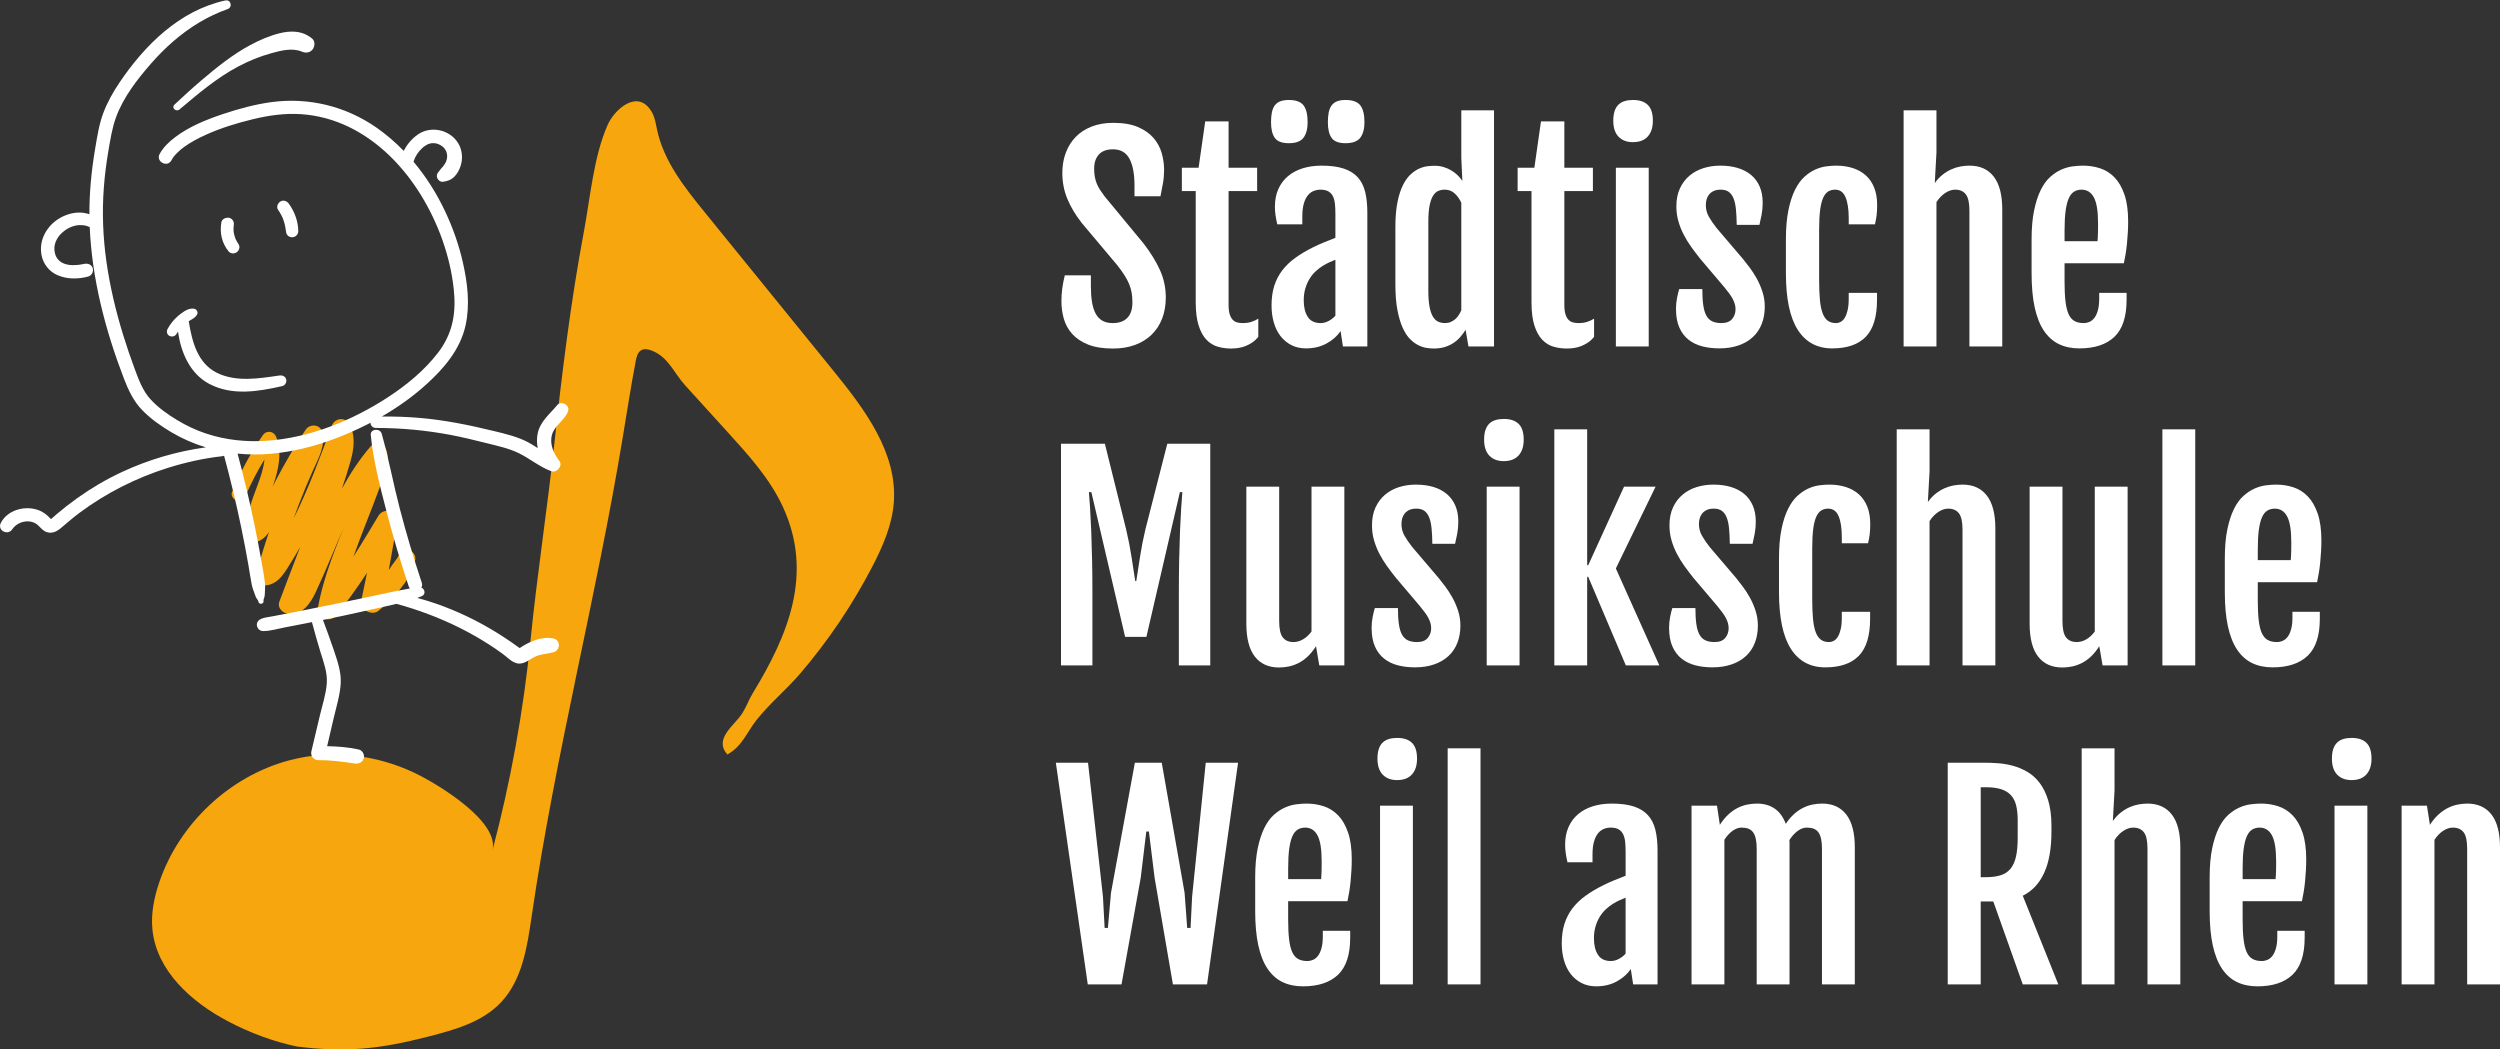 <?xml version="1.0" encoding="UTF-8"?><svg id="Logo" xmlns="http://www.w3.org/2000/svg" viewBox="0 0 540.001 226.68"><rect x="0" y="0" width="540.001" height="226.68" fill="#333333" stroke="none"/><defs><style>.cls-1{fill:#f7a70d;}.cls-2{fill:#fff;}</style></defs><path class="cls-1" d="M88.813,119.083c-.802-.451-2.161-.232-2.575.69-.325.722-1.062,1.608-1.592,2.354-.234.329-.45.671-.677,1.006.586-3.37,1.203-6.736,1.814-10.097.195-1.071-.198-2.13-1.273-2.545-1.013-.392-2.192-.041-2.765.916-1.765,2.943-3.542,5.913-5.405,8.819,1.817-5.127,3.949-10.153,5.8-15.281.932-2.583,2.402-5.564,1.081-8.245-.535-1.087-2.324-1.26-3.1-.362-2.466,2.854-4.492,5.974-6.274,9.23.667-1.951,1.295-3.915,1.852-5.9.754-2.684,1.213-5.725-.378-8.211-.956-1.494-3.063-1.07-3.644.495-2.518,6.775-5.03,13.591-8.259,20.061.357-.994.722-1.985,1.099-2.971.96-2.505,1.984-4.986,3.082-7.434,1.176-2.62,2.797-5.353,1.992-8.325-.458-1.692-2.688-1.792-3.585-.441-2.365,3.561-4.527,7.259-6.492,11.055-.221.427-.439.855-.654,1.285.049-.134.098-.268.145-.402,1.156-3.287,1.984-7.041.654-10.405-.508-1.286-2.094-1.521-2.901-.356-2.661,3.84-4.84,7.978-6.646,12.283-.317.755.34,1.64,1.058,1.829.874.23,1.555-.302,1.881-1.058,1.17-2.708,2.548-5.318,4.074-7.839-.176,1.952-.86,3.894-1.558,5.73-1.34,3.525-2.654,7.046-2.126,10.876.12.871,1.321,1.458,2.101,1.179,1.174-.42,1.95-1.175,2.558-2.09-.998,2.951-1.909,5.931-2.729,8.936-.332,1.218.632,2.679,1.987,2.577,2.859-.214,4.235-2.948,5.598-5.125.652-1.042,1.277-2.1,1.877-3.171-.413,1.085-.826,2.169-1.239,3.253-1.082,2.845-2.193,5.681-3.245,8.537-.532,1.446.815,2.591,2.091,2.712,2.916.277,4.679-2.442,5.75-4.727,1.179-2.516,2.279-5.068,3.36-7.628.895-2.118,1.778-4.222,2.704-6.308-1.282,3.121-2.522,6.259-3.565,9.469-.806,2.48-1.507,5.006-1.977,7.573-.178.974.114,1.95,1.021,2.46.798.449,2.086.376,2.702-.371,2.471-2.999,4.716-6.156,6.841-9.394-.376,1.893-.763,3.782-1.169,5.666-.205.948.057,1.877.857,2.471.692.514,1.916.727,2.662.158,1.814-1.383,3.417-2.983,4.823-4.78.664-.848,1.311-1.72,1.849-2.655.303-.527.526-1.109.753-1.672.161-.398.298-1.011.435-1.314.411-.913.271-1.982-.673-2.513Z"/><path class="cls-1" d="M62.339,164.27c-12.712,3.431-23.575,13.561-27.913,26.229-1.118,3.266-1.832,6.735-1.512,10.172.84,9.029,8.482,15.82,16.392,19.962,4.688,2.455,9.679,4.342,14.849,5.416,10.605,1.328,17.933.532,28.319-2.138,5.713-1.469,11.752-3.126,15.814-7.481,4.51-4.836,5.591-11.902,6.551-18.487,5.082-34.863,13.981-68.907,19.703-103.649.897-5.448,1.75-10.904,2.779-16.328.166-.878.409-1.861,1.17-2.309.681-.401,1.543-.221,2.276.063,3.627,1.405,4.783,4.831,7.224,7.516,3.102,3.414,6.204,6.827,9.306,10.241,4.48,4.93,9.03,9.964,11.828,16.05,6.649,14.464,1.091,27.721-6.539,40.219-.854,1.399-1.386,2.975-2.256,4.33-1.72,2.681-6.225,5.493-3.222,8.887,3.193-1.716,4.226-4.845,6.378-7.542,2.82-3.533,6.424-6.502,9.374-9.953,6.011-7.032,11.233-14.762,15.516-22.997,2.286-4.394,4.339-9.055,4.695-14.007.766-10.67-6.295-20.052-12.972-28.276-9.288-11.441-18.576-22.881-27.864-34.322-4.347-5.355-8.831-10.986-10.296-17.782-.277-1.283-.451-2.62-1.084-3.763-2.969-5.361-8.101-.725-9.601,2.652-3.014,6.785-3.782,15.844-5.146,23.13-2.832,15.129-4.718,30.416-6.368,45.713-1.536,14.239-3.71,28.213-5.136,42.42-1.541,15.363-4.302,30.605-8.251,45.526,1.644-6.212-11.325-13.976-15.369-16.099-8.068-4.235-17.565-5.756-26.509-3.903-.718.149-1.43.319-2.137.51Z"/><path class="cls-2" d="M60.068,45.322c.277.397.527.811.746,1.243.055.108.107.217.158.327.029.064.116.184.111.249-.079-.189-.09-.214-.034-.076.022.056.045.112.067.169.043.113.085.226.125.341.306.885.469,1.811.593,2.737.039.293.355.65.609.779.262.133.531.185.823.146.628-.083,1.155-.608,1.159-1.265.013-2.117-.812-4.283-2.042-5.987-.407-.564-1.19-.862-1.827-.455-.564.36-.913,1.184-.487,1.794h0Z"/><path class="cls-2" d="M47.813,48.014c-.184,1.131-.177,2.244.096,3.364.271,1.11.8,2.104,1.518,2.985.188.231.641.385.928.373.306-.013.581-.102.825-.289.493-.377.721-1.137.35-1.69-.246-.367-.46-.745-.647-1.144-.059-.136-.044-.101.044.105-.02-.051-.04-.102-.061-.153-.03-.077-.059-.154-.087-.231-.073-.207-.136-.418-.189-.631-.053-.214-.091-.429-.127-.646-.049-.294.026.33.006.033-.007-.11-.018-.219-.023-.328-.01-.219-.009-.439.003-.658.006-.11.015-.219.026-.328.006-.055.012-.109.019-.164-.033.212-.037.247-.014.104.062-.372.066-.705-.135-1.043-.168-.283-.498-.545-.825-.616-.654-.143-1.584.203-1.707.96h0Z"/><path class="cls-2" d="M38.774,23.643c4.013-3.386,8.039-6.825,12.705-9.292,2.247-1.188,4.577-2.141,7.025-2.829,2.135-.6,4.653-1.24,6.675-.375.832.356,1.775.284,2.358-.487.495-.654.577-1.779-.141-2.348-1.09-.863-2.172-1.317-3.559-1.45-1.159-.111-2.361.045-3.484.33-2.177.553-4.29,1.466-6.267,2.524-3.893,2.085-7.37,4.907-10.723,7.758-1.94,1.65-3.808,3.384-5.673,5.118-.734.682.351,1.67,1.085,1.05h0Z"/><path class="cls-2" d="M119.624,137.943c-2.381-.617-5.314.641-7.248,1.962-.038.026-.086.051-.136.078-.163-.116-.341-.245-.379-.273-.51-.371-1.026-.735-1.547-1.092-.973-.666-1.959-1.314-2.962-1.935-4.149-2.569-8.594-4.715-13.209-6.309-1.327-.459-2.666-.861-4.017-1.216.363-.131.72-.275,1.067-.437.815-.381.548-1.546-.184-1.797.174-.284.231-.645.091-1.064-1.757-5.278-3.342-10.613-4.745-15.996-1.401-5.376-2.403-10.858-3.917-16.202-.348-1.226-2.493-1.047-2.355.309.566,5.588,1.998,11.088,3.408,16.514,1.411,5.43,3.009,10.81,4.78,16.133.065.194.159.356.271.49-.715.123-1.427.274-2.124.402-1.419.261-2.824.569-4.234.875-2.861.623-5.726,1.228-8.595,1.815-2.821.578-5.641,1.162-8.466,1.719-1.413.278-2.826.553-4.24.823-.707.135-1.414.269-2.122.402-.743.14-1.541.213-2.248.482-.639.243-1.125.772-1.022,1.5.096.674.659,1.189,1.357,1.189,1.523-.001,3.14-.5,4.633-.785,1.414-.27,2.828-.544,4.24-.822.553-.109,1.105-.221,1.657-.33.589,2.142,1.162,4.292,1.823,6.412.694,2.224,1.567,4.506,1.38,6.874-.188,2.368-.984,4.752-1.531,7.058-.598,2.522-1.196,5.045-1.794,7.567-.226.954.45,1.904,1.464,1.899,2.65-.013,5.265.337,7.879.725.845.125,1.718-.22,1.972-1.109.228-.8-.275-1.734-1.109-1.917-2.234-.49-4.516-.668-6.798-.709.462-1.989.925-3.977,1.387-5.966.573-2.467,1.385-5.006,1.54-7.544.155-2.538-.736-4.977-1.525-7.344-.718-2.156-1.52-4.286-2.31-6.418,1.478-.299,2.955-.603,4.43-.917,2.816-.6,5.627-1.221,8.435-1.857,1.004-.227,2.007-.453,3.005-.702,4.661,1.267,9.244,2.984,13.57,5.133,2.19,1.088,4.32,2.296,6.379,3.616,1.03.66,2.043,1.346,3.029,2.071.931.685,1.906,1.759,3.056,2.026,1.522.353,2.726-.902,4.013-1.476,1.269-.566,2.621-.549,3.924-.936,1.425-.423,1.548-2.524.026-2.919ZM112.53,140.177c-.001.002-.012-.004-.03-.015.027-.004.04-.001.03.015Z"/><path class="cls-2" d="M122.704,88.817c.474-1.293-1.479-2.36-2.342-1.314-1.593,1.929-3.691,3.527-4.216,6.105-.218,1.072-.203,2.143-.004,3.179-.673-.437-1.347-.87-2.049-1.244-2.291-1.223-4.912-1.832-7.419-2.441-5.321-1.293-10.684-2.391-16.149-2.846-2.683-.223-5.375-.313-8.066-.281,3.426-1.975,6.67-4.275,9.602-6.926,3.859-3.488,7.377-7.595,8.51-12.801.976-4.485.413-9.133-.59-13.563-.865-3.821-2.182-7.535-3.855-11.076-1.804-3.818-4.085-7.443-6.811-10.682.38-1.177,1.011-2.163,1.954-3.004.03-.027.213-.182.225-.196.123-.093.253-.18.384-.262.138-.087.28-.169.425-.244.072-.037.146-.074.22-.106.009-.004.011-.005.018-.008.013-.004.034-.01.065-.02.142-.046.283-.087.428-.123.052-.013.104-.021.156-.032.248-.005.491-.018.738 0.0.031.007.172.03.231.043.13.029.259.064.386.104.054.017.187.071.22.083.115.054.231.108.342.171.112.062.218.132.325.202.026.021.142.106.186.144.1.088.196.18.287.277.042.045.082.091.122.138.004.007.005.01.012.019.072.112.148.22.214.335.017.03.078.147.115.216.021.062.082.221.094.262.044.15.077.301.107.454.003.016.006.029.009.04-.001.016-.002.039-.002.073-0.0.133.007.265.001.398-.004.097-.015.193-.025.289-.01.024-.047.218-.066.29-.041.151-.091.298-.143.446-.002.006-.008.021-.015.038-.024.046-.057.113-.065.128-.15.277-.322.531-.509.784-.026.035-.051.07-.076.105-.008.009-.017.018-.028.03-.14.147-.28.291-.405.451-.119.153-.233.305-.342.466.161-.239-.111.123-.173.188-.353.37-.482.905-.272,1.381.185.421.672.837,1.172.777.993-.118,1.797-.389,2.522-1.118.626-.629,1.048-1.431,1.327-2.268.53-1.591.394-3.421-.465-4.872-1.791-3.025-5.965-3.95-8.831-1.909-1.273.907-2.283,2.114-2.975,3.495-1.81-1.864-3.784-3.567-5.924-5.054-6.633-4.611-14.655-6.564-22.658-5.482-3.528.477-7.03,1.427-10.401,2.554-3.63,1.213-7.333,2.695-10.404,5.025-1.313.996-2.525,2.15-3.333,3.604-.914,1.645,1.627,3.03,2.523,1.416.397-.714.603-.971,1.147-1.53.519-.533,1.094-1.017,1.599-1.379,1.456-1.046,3.055-1.89,4.686-2.629,3.236-1.468,6.698-2.524,10.158-3.364,3.449-.837,6.915-1.331,10.472-1.093,3.556.237,7.074,1.198,10.276,2.75,6.515,3.157,11.726,8.508,15.507,14.615,3.794,6.13,6.373,13.257,7.148,20.371.262,2.405.259,4.87-.273,7.239-.538,2.392-1.591,4.547-3.076,6.493-2.92,3.827-6.801,7.021-10.811,9.642-7.742,5.061-16.977,8.817-26.272,9.437-4.431.295-8.869-.166-13.09-1.573-2.177-.726-4.257-1.714-6.22-2.9-2.08-1.257-4.156-2.724-5.793-4.533-1.609-1.778-2.476-4.099-3.299-6.312-.939-2.526-1.814-5.075-2.604-7.652-1.572-5.128-2.815-10.364-3.572-15.677-.756-5.304-.967-10.693-.567-16.037.198-2.645.53-5.279.978-7.893.42-2.454.809-5.001,1.671-7.345,1.574-4.278,4.522-8.084,7.488-11.489,3.037-3.487,6.499-6.576,10.48-8.955,1.925-1.151,3.983-2.118,6.096-2.873,1.185-.423.754-2.136-.499-1.863-9.851,2.144-17.401,9.658-22.863,17.77-1.385,2.057-2.606,4.238-3.478,6.565-.905,2.417-1.304,5.053-1.735,7.588-.801,4.716-1.272,9.477-1.255,14.256-2.996-1.097-6.739.343-8.728,2.802-1.36,1.682-2.006,3.729-1.642,5.882.329,1.947,1.639,3.666,3.453,4.457,2.065.9,4.456.892,6.611.319.75-.2,1.248-1,1.045-1.759-.216-.807-1.02-1.147-1.784-1.001-.354.068-.71.133-1.066.188-.015.002-.079.01-.121.015-.061.006-.122.013-.183.019-.208.02-.416.036-.624.045-.808.035-1.295.013-1.98-.17-.575-.154-1.048-.385-1.44-.736-.307-.275-.379-.362-.552-.637-.253-.403-.268-.449-.38-.824-.375-1.256-.148-2.482.633-3.644.66-.983,1.922-1.924,2.991-2.291.85-.291,1.391-.382,2.283-.309.566.046,1.044.15,1.551.429.494,11.204,3.365,22.224,7.371,32.658.967,2.518,2.098,4.944,4.004,6.897,1.808,1.852,4.025,3.406,6.243,4.725,2.355,1.4,4.86,2.489,7.461,3.276-6.286.861-12.367,2.647-18.153,5.342-3.381,1.575-6.607,3.475-9.642,5.642-1.553,1.109-3.063,2.283-4.514,3.523-.364.311-.71.675-1.097.956-.005.004-.024.017-.05.034-.124-.185-.696-.693-.783-.772-.305-.273-.644-.522-.998-.729-2.913-1.702-7.407-.807-9.028,2.289-.861,1.643,1.477,2.894,2.476,1.389,1.136-1.711,3.954-2.378,5.609-.782.56.54,1.023,1.143,1.791,1.405,1.155.395,2.173-.101,3.05-.834,1.335-1.115,2.63-2.264,4.028-3.304,5.755-4.282,12.233-7.562,19.073-9.713,3.826-1.203,7.797-2.088,11.785-2.531.138-.015.271-.05.398-.097,1.391,5.142,2.633,10.324,3.713,15.54.558,2.698,1.075,5.405,1.548,8.119.245,1.402.436,2.819.719,4.213.134.659.371,1.262.605,1.892.124.335.225.712.423,1.014.208.317.353.419.431.809.117.589,1.132.463,1.079-.142-.035-.401.062-.531.176-.896.106-.34.099-.726.119-1.078.038-.667.079-1.306.007-1.972-.156-1.446-.432-2.885-.681-4.317-.479-2.761-1.002-5.515-1.568-8.26-1.066-5.164-2.291-10.294-3.662-15.386,9.619.959,19.369-1.966,27.893-6.245.276-.139.548-.286.822-.428.021.576.406,1.126,1.176,1.126,5.38.003,10.763.495,16.05,1.491,2.632.496,5.234,1.136,7.83,1.79,2.346.591,4.885,1.119,7.06,2.207,2.386,1.193,4.418,2.916,6.936,3.865,1.162.437,2.557-1.181,1.747-2.226-1.228-1.584-2.156-3.591-1.605-5.628.563-2.08,2.753-3.102,3.49-5.112ZM95.699,35.944c.025-.029.03-.033,0,0h0Z"/><path class="cls-2" d="M61.815,81.943c-.185-.692-.843-.926-1.483-.832-4.404.645-9.394,1.483-13.549-.62-4.147-2.099-5.289-6.732-5.996-10.974-.007-.042-.022-.077-.033-.117.103-.065.204-.135.31-.196.55-.317,1.125-.645,1.477-1.191.313-.486.01-1.176-.542-1.307-.737-.175-1.505.112-2.127.495-.532.328-1.038.709-1.506,1.123-.873.771-1.618,1.715-2.173,2.738-.274.506-.146,1.212.399,1.488.531.269,1.215.125,1.525-.409.102-.175.213-.343.326-.511.643,4.516,2.583,9.092,6.764,11.293,4.955,2.608,10.533,1.652,15.741.481.63-.142,1.033-.849.868-1.462Z"/><path class="cls-2" d="M229.267,65.133c0-1.028.061-1.976.182-2.845.121-.869.304-1.808.547-2.817h5.635v2.327c0,1.29.079,2.43.238,3.42.159.991.42,1.827.785,2.509.364.682.85,1.196,1.458,1.542.607.346,1.35.519,2.229.519,1.383,0,2.439-.379,3.168-1.135s1.093-1.864,1.093-3.322c0-.747-.052-1.434-.154-2.061-.103-.626-.28-1.248-.533-1.864-.252-.617-.594-1.266-1.023-1.948-.43-.682-.981-1.444-1.654-2.285l-7.569-8.999c-1.346-1.719-2.383-3.453-3.112-5.2-.729-1.747-1.093-3.612-1.093-5.593,0-1.588.247-3.046.743-4.373.495-1.327,1.21-2.471,2.145-3.434.934-.962,2.089-1.71,3.462-2.243s2.93-.799,4.668-.799c2.112,0,3.873.299,5.285.897,1.411.598,2.537,1.383,3.378,2.355.841.972,1.434,2.061,1.78,3.266.346,1.206.519,2.416.519,3.631,0,1.028-.08,1.976-.238,2.845-.159.869-.341,1.827-.547,2.873h-5.607v-2.271c0-2.542-.364-4.49-1.093-5.845-.729-1.355-1.916-2.033-3.56-2.033-1.364,0-2.383.379-3.056,1.135-.673.757-1.009,1.771-1.009,3.042,0,.673.051,1.28.154,1.822.103.542.252,1.042.449,1.5.196.458.434.902.715,1.332.28.43.598.879.953,1.346l8.438,10.205c1.532,2,2.71,3.921,3.532,5.761.822,1.841,1.234,3.789,1.234,5.845,0,1.701-.266,3.234-.799,4.598-.533,1.364-1.294,2.523-2.285,3.476-.991.953-2.187,1.687-3.588,2.201-1.402.514-2.981.771-4.738.771-2.168,0-3.967-.29-5.397-.869-1.43-.579-2.57-1.346-3.42-2.299-.851-.953-1.448-2.037-1.794-3.252-.346-1.215-.519-2.457-.519-3.729Z"/><path class="cls-2" d="M258.282,41.276h-3v-5.046h3.616l1.43-10.008h5.046v10.008h6.168v5.046h-6.168v24.558c0,.841.079,1.519.238,2.033.159.514.379.916.659,1.206.28.29.607.481.981.575.374.094.766.14,1.177.14.691,0,1.304-.084,1.836-.252s1.042-.402,1.528-.701v3.925c-.411.505-.855.916-1.332,1.234-.477.318-.967.575-1.472.771s-1.019.332-1.542.406c-.523.074-1.037.112-1.542.112-.991,0-1.944-.131-2.86-.393-.916-.262-1.729-.761-2.439-1.5-.71-.738-1.276-1.761-1.696-3.07-.42-1.308-.631-3.009-.631-5.102v-23.942Z"/><path class="cls-2" d="M278.383,30.931c-1.458,0-2.463-.379-3.014-1.135-.551-.757-.827-1.892-.827-3.406,0-.803.061-1.504.182-2.103.121-.598.327-1.098.617-1.5.29-.402.682-.701,1.177-.897.495-.196,1.117-.294,1.864-.294,1.532,0,2.593.388,3.182,1.163.589.776.883,1.986.883,3.631,0,1.439-.294,2.556-.883,3.35-.589.795-1.65,1.192-3.182,1.192ZM282.112,75.254c-1.196,0-2.257-.238-3.182-.715-.925-.477-1.706-1.126-2.341-1.948-.635-.822-1.117-1.799-1.444-2.93-.327-1.131-.491-2.359-.491-3.687,0-1.588.196-3.0.589-4.233s.967-2.345,1.724-3.336c.757-.991,1.696-1.892,2.817-2.705s2.42-1.584,3.897-2.313c.71-.355,1.509-.715,2.397-1.079.888-.364,1.677-.677,2.369-.939v-5.102c0-.747-.028-1.444-.084-2.089s-.192-1.206-.406-1.682c-.215-.477-.537-.85-.967-1.121-.43-.271-1.019-.406-1.766-.406-.505,0-.995.094-1.472.28-.477.187-.897.505-1.262.953s-.654,1.047-.869,1.794c-.215.748-.322,1.673-.322,2.775v1.682h-5.411c-.168-.729-.294-1.397-.379-2.005-.084-.607-.126-1.21-.126-1.808,0-1.439.247-2.71.743-3.813.495-1.103,1.187-2.028,2.075-2.775.888-.747,1.948-1.313,3.182-1.696,1.234-.383,2.588-.575,4.065-.575,1.925,0,3.523.21,4.794.631,1.271.42,2.285,1.051,3.042,1.892s1.29,1.897,1.598,3.168c.308,1.271.463,2.757.463,4.457v28.904h-5.271l-.505-3.308c-.766,1.103-1.79,2-3.07,2.691-1.28.691-2.743,1.037-4.387,1.037ZM285.252,69.787c.598,0,1.182-.154,1.752-.463.57-.308,1.051-.687,1.444-1.135v-12.083c-.374.15-.794.327-1.262.533-.467.206-.972.477-1.514.813-.505.318-1,.701-1.486,1.149-.486.449-.921.981-1.304,1.598-.383.617-.692,1.313-.925,2.089-.234.776-.35,1.64-.35,2.593,0,1.477.29,2.663.869,3.56.579.897,1.504,1.346,2.775,1.346ZM290.634,30.931c-1.458,0-2.458-.379-3-1.135-.542-.757-.813-1.892-.813-3.406,0-.803.061-1.504.182-2.103.121-.598.327-1.098.617-1.5.29-.402.677-.701,1.163-.897.486-.196,1.103-.294,1.85-.294,1.532,0,2.598.388,3.196,1.163.598.776.897,1.986.897,3.631,0,1.439-.299,2.556-.897,3.35-.598.795-1.664,1.192-3.196,1.192Z"/><path class="cls-2" d="M309.698,75.282c-.43,0-.935-.042-1.514-.126-.58-.084-1.177-.276-1.794-.575s-1.224-.747-1.822-1.346c-.598-.598-1.131-1.416-1.598-2.453-.467-1.037-.846-2.322-1.135-3.855-.29-1.532-.434-3.392-.434-5.579v-12.251c0-2.168.154-3.999.463-5.495.308-1.495.715-2.733,1.22-3.715.505-.981,1.07-1.747,1.696-2.299.626-.551,1.252-.958,1.878-1.22.626-.262,1.224-.42,1.794-.477.57-.056,1.042-.084,1.416-.084.691,0,1.346.094,1.962.28.617.187,1.177.434,1.682.743.505.308.953.654,1.346,1.037.393.383.719.771.981,1.163l.028-.028-.224-4.878v-10.289h7.065v50.995h-5.523l-.617-3.588c-.318.505-.682,1-1.093,1.486-.411.486-.897.921-1.458,1.304-.561.383-1.196.687-1.906.911-.71.224-1.514.336-2.411.336ZM312.109,69.787c.467,0,.883-.079,1.248-.238.364-.159.691-.364.981-.617.29-.252.542-.547.757-.883.215-.336.397-.682.547-1.037v-23.213c-.355-.785-.827-1.453-1.416-2.005-.589-.551-1.304-.827-2.145-.827-.523,0-1,.094-1.43.28-.43.187-.804.537-1.121,1.051-.318.514-.566,1.224-.743,2.131-.178.907-.266,2.079-.266,3.518v14.802c0,1.439.089,2.617.266,3.532.177.916.425,1.631.743,2.145.318.514.696.869,1.135,1.065.439.196.92.294,1.444.294Z"/><path class="cls-2" d="M330.808,41.276h-3v-5.046h3.616l1.43-10.008h5.046v10.008h6.168v5.046h-6.168v24.558c0,.841.079,1.519.238,2.033.159.514.379.916.659,1.206.28.29.607.481.981.575.374.094.766.14,1.177.14.691,0,1.304-.084,1.836-.252s1.042-.402,1.528-.701v3.925c-.411.505-.855.916-1.332,1.234-.477.318-.967.575-1.472.771s-1.019.332-1.542.406c-.523.074-1.037.112-1.542.112-.991,0-1.944-.131-2.86-.393-.916-.262-1.729-.761-2.439-1.5-.71-.738-1.276-1.761-1.696-3.07-.42-1.308-.631-3.009-.631-5.102v-23.942Z"/><path class="cls-2" d="M352.703,30.707c-1.308,0-2.341-.393-3.098-1.177s-1.135-1.934-1.135-3.448c0-.841.098-1.546.294-2.117.196-.57.477-1.028.841-1.374.364-.346.808-.598,1.332-.757.523-.159,1.121-.238,1.794-.238,1.402,0,2.467.355,3.196,1.065.729.711,1.093,1.85,1.093,3.42,0,1.458-.369,2.593-1.107,3.406-.738.813-1.808,1.22-3.21,1.22ZM349.03,36.23h7.093v38.603h-7.093v-38.603Z"/><path class="cls-2" d="M362.01,66.759c0-.841.079-1.654.238-2.439.159-.785.313-1.411.463-1.878h4.99c0,1.402.07,2.575.21,3.518.14.944.369,1.696.687,2.257.318.561.743.963,1.276,1.206.533.243,1.182.364,1.948.364,1.065,0,1.841-.299,2.327-.897.486-.598.729-1.29.729-2.075,0-.411-.056-.803-.168-1.177-.112-.374-.271-.752-.477-1.135-.206-.383-.458-.771-.757-1.163-.299-.393-.635-.822-1.009-1.29l-5.186-6.112c-.673-.841-1.322-1.696-1.948-2.565-.626-.869-1.177-1.766-1.654-2.691-.477-.925-.86-1.892-1.149-2.902-.29-1.009-.434-2.075-.434-3.196,0-1.495.257-2.794.771-3.897.514-1.103,1.206-2.018,2.075-2.747.869-.729,1.873-1.271,3.014-1.626,1.14-.355,2.345-.533,3.616-.533,1.402,0,2.663.168,3.785.505,1.121.336,2.084.841,2.888,1.514.803.673,1.42,1.51,1.85,2.509.43,1,.645,2.163.645,3.49,0,.897-.08,1.766-.238,2.607-.159.841-.313,1.561-.463,2.159h-4.906c-.019-1.271-.075-2.383-.168-3.336-.094-.953-.266-1.742-.519-2.369-.252-.626-.598-1.098-1.037-1.416-.439-.318-1.014-.477-1.724-.477-.617,0-1.131.098-1.542.294-.411.196-.743.453-.995.771-.252.318-.43.673-.533,1.065-.103.393-.154.795-.154,1.206,0,.897.215,1.729.645,2.495.43.767 1,1.598,1.71,2.495l5.663,6.644c.411.505.888,1.117,1.43,1.836.542.72,1.056,1.514,1.542,2.383.486.869.897,1.818,1.234,2.845.336,1.028.505,2.103.505,3.224,0,1.364-.215,2.603-.645,3.715-.43,1.112-1.065,2.061-1.906,2.845s-1.874,1.393-3.098,1.822c-1.224.43-2.621.645-4.191.645-1.29,0-2.505-.145-3.644-.434-1.14-.29-2.131-.766-2.972-1.43-.841-.663-1.505-1.537-1.99-2.621-.486-1.084-.729-2.42-.729-4.009Z"/><path class="cls-2" d="M395.764,75.254c-3.252,0-5.733-1.336-7.443-4.009-1.71-2.672-2.565-6.747-2.565-12.223v-7.289c0-2.448.177-4.546.533-6.294.355-1.747.827-3.214,1.416-4.401.589-1.187,1.262-2.126,2.018-2.817.757-.691,1.537-1.22,2.341-1.584.803-.364,1.598-.598,2.383-.701.785-.102,1.504-.154,2.159-.154,1.308,0,2.504.173,3.588.519,1.084.346,2.018.869,2.804,1.57s1.392,1.584,1.822,2.649c.43,1.065.645,2.318.645,3.757,0,.897-.042,1.668-.126,2.313-.084.645-.201,1.266-.35,1.864h-5.663v-1.29c0-1.944-.229-3.462-.687-4.556-.458-1.093-1.21-1.64-2.257-1.64-.58,0-1.084.136-1.514.406-.43.271-.79.734-1.079,1.388-.29.654-.505,1.533-.645,2.635-.14,1.103-.21,2.486-.21,4.149v10.961c0,1.682.056,3.112.168,4.289s.308,2.135.589,2.873c.28.739.654,1.276,1.121,1.612.467.336,1.046.505,1.738.505.355,0,.701-.088,1.037-.266.336-.177.631-.472.883-.883.252-.411.458-.958.617-1.64.159-.682.238-1.528.238-2.537v-1.206h6.112v1.486c0,3.663-.808,6.332-2.425,8.004-1.617,1.673-4.032,2.509-7.247,2.509Z"/><path class="cls-2" d="M411.183,23.838h7.093v9.083l-.364,6.616c.523-.729,1.089-1.332,1.696-1.808.607-.477,1.234-.859,1.878-1.149.645-.29,1.299-.495,1.962-.617.663-.121,1.322-.182,1.976-.182,2.261,0,4.004.79,5.228,2.369,1.224,1.58,1.836,3.949,1.836,7.107v29.576h-7.093v-29.324c0-1.7-.262-2.883-.785-3.546-.523-.663-1.29-.995-2.299-.995-.71,0-1.425.238-2.145.715-.72.477-1.35,1.135-1.892,1.976v31.174h-7.093V23.838Z"/><path class="cls-2" d="M449.141,75.254c-1.664,0-3.135-.308-4.415-.925-1.28-.617-2.36-1.579-3.238-2.888-.879-1.308-1.542-2.986-1.99-5.032-.449-2.046-.673-4.509-.673-7.387v-7.289c0-2.448.182-4.546.547-6.294.364-1.747.841-3.214,1.43-4.401.589-1.187,1.271-2.126,2.046-2.817.775-.691,1.574-1.22,2.397-1.584.822-.364,1.64-.598,2.453-.701.813-.102,1.565-.154,2.257-.154,1.271,0,2.495.192,3.672.575,1.177.383,2.215,1.037,3.112,1.962s1.612,2.163,2.145,3.715c.533,1.552.799,3.486.799,5.803,0,.785-.024,1.58-.07,2.383-.047.804-.108,1.594-.182,2.369-.075.776-.173,1.528-.294,2.257-.122.729-.248,1.402-.379,2.018h-12.812v3.925c0,1.682.065,3.098.196,4.247.131,1.149.35,2.075.659,2.775s.729,1.206,1.262,1.514,1.201.463,2.005.463c.43,0,.85-.088,1.262-.266.411-.177.771-.472,1.079-.883.308-.411.556-.958.743-1.64.187-.682.28-1.528.28-2.537v-1.206h5.915v1.486c0,3.663-.874,6.332-2.621,8.004-1.748,1.673-4.275,2.509-7.583,2.509ZM453.066,52.097c.018-.205.037-.481.056-.827.018-.346.033-.705.042-1.079.009-.374.014-.743.014-1.107v-.939c0-2.542-.299-4.373-.897-5.495-.598-1.121-1.486-1.682-2.663-1.682-.617,0-1.159.145-1.626.434-.467.29-.851.776-1.149,1.458-.299.682-.523,1.584-.673,2.705-.15,1.121-.224,2.514-.224,4.177v2.355h7.121Z"/><path class="cls-2" d="M229.177,95.848h9.476l4.598,18.531c.486,2.056.869,4.014,1.149,5.873.28,1.86.551,3.612.813,5.256h.224c.262-1.644.533-3.397.813-5.256.28-1.859.663-3.817,1.149-5.873l4.738-18.531h9.279v47.883h-6.784v-15.839c0-2.429.023-4.766.07-7.009.046-2.243.107-4.303.182-6.182.075-1.878.159-3.537.252-4.976.093-1.439.177-2.579.252-3.42h-.533l-7.233,31.259h-4.598l-7.289-31.259h-.533c.075.841.159,1.981.252,3.42.093,1.439.177,3.098.252,4.976.075,1.878.135,3.939.182,6.182.046,2.243.07,4.579.07,7.009v15.839h-6.784v-47.883Z"/><path class="cls-2" d="M269.21,105.127h7.093v29.016c0,1.701.262,2.883.785,3.546.523.664,1.29.995,2.299.995.71,0,1.402-.196,2.075-.589s1.28-.953,1.822-1.682v-31.287h7.093v38.603h-5.411l-.701-4.121h-.028c-.561.879-1.154,1.612-1.78,2.201-.626.589-1.28,1.056-1.962,1.402-.682.346-1.379.593-2.089.743-.71.149-1.421.224-2.131.224-2.261,0-4.005-.785-5.228-2.355-1.224-1.57-1.836-3.943-1.836-7.121v-29.576Z"/><path class="cls-2" d="M296.264,135.657c0-.841.079-1.654.238-2.439.159-.785.313-1.411.463-1.878h4.99c0,1.402.07,2.575.21,3.518.14.944.369,1.696.687,2.257.318.561.743.963,1.276,1.206.533.243,1.182.364,1.948.364,1.065,0,1.841-.299,2.327-.897.486-.598.729-1.29.729-2.075,0-.411-.056-.803-.168-1.177-.112-.374-.271-.752-.477-1.135-.206-.383-.458-.771-.757-1.163-.299-.393-.635-.822-1.009-1.29l-5.186-6.112c-.673-.841-1.322-1.696-1.948-2.565-.626-.869-1.177-1.766-1.654-2.691-.477-.925-.86-1.892-1.149-2.902-.29-1.009-.434-2.075-.434-3.196,0-1.495.257-2.794.771-3.897.514-1.103,1.206-2.018,2.075-2.747.869-.729,1.873-1.271,3.014-1.626,1.14-.355,2.345-.533,3.616-.533,1.402,0,2.663.168,3.785.505,1.121.336,2.084.841,2.888,1.514.803.673,1.42,1.51,1.85,2.509.43,1,.645,2.163.645,3.49,0,.897-.08,1.766-.238,2.607-.159.841-.313,1.561-.463,2.159h-4.906c-.019-1.271-.075-2.383-.168-3.336-.094-.953-.266-1.742-.519-2.369-.252-.626-.598-1.098-1.037-1.416-.439-.318-1.014-.477-1.724-.477-.617,0-1.131.098-1.542.294-.411.196-.743.453-.995.771-.252.318-.43.673-.533,1.065-.103.393-.154.795-.154,1.206,0,.897.215,1.729.645,2.495.43.767 1,1.598,1.71,2.495l5.663,6.644c.411.505.888,1.117,1.43,1.836.542.72,1.056,1.514,1.542,2.383.486.869.897,1.818,1.234,2.845.336,1.028.505,2.103.505,3.224,0,1.364-.215,2.603-.645,3.715-.43,1.112-1.065,2.061-1.906,2.845s-1.874,1.393-3.098,1.822c-1.224.43-2.621.645-4.191.645-1.29,0-2.505-.145-3.644-.434-1.14-.29-2.131-.766-2.972-1.43-.841-.663-1.505-1.537-1.99-2.621-.486-1.084-.729-2.42-.729-4.009Z"/><path class="cls-2" d="M324.803,99.604c-1.308,0-2.341-.393-3.098-1.177-.757-.785-1.135-1.934-1.135-3.448,0-.841.098-1.546.294-2.117.196-.57.477-1.028.841-1.374.364-.346.808-.598,1.332-.757.523-.159,1.121-.238,1.794-.238,1.402,0,2.467.355,3.196,1.065.729.711,1.093,1.85,1.093,3.42,0,1.458-.369,2.593-1.107,3.406-.738.813-1.808,1.22-3.21,1.22ZM321.13,105.127h7.093v38.603h-7.093v-38.603Z"/><path class="cls-2" d="M335.736,92.736h7.093v29.352h.224l7.737-16.961h6.812l-8.579,17.662,9.392,20.942h-7.233l-8.13-19.148h-.224v19.148h-7.093v-50.995Z"/><path class="cls-2" d="M360.519,135.657c0-.841.079-1.654.238-2.439.159-.785.313-1.411.463-1.878h4.99c0,1.402.07,2.575.21,3.518.14.944.369,1.696.687,2.257.318.561.743.963,1.276,1.206.533.243,1.182.364,1.948.364,1.065,0,1.841-.299,2.327-.897.486-.598.729-1.29.729-2.075,0-.411-.056-.803-.168-1.177-.112-.374-.271-.752-.477-1.135-.206-.383-.458-.771-.757-1.163-.299-.393-.635-.822-1.009-1.29l-5.186-6.112c-.673-.841-1.322-1.696-1.948-2.565-.626-.869-1.177-1.766-1.654-2.691-.477-.925-.86-1.892-1.149-2.902-.29-1.009-.434-2.075-.434-3.196,0-1.495.257-2.794.771-3.897.514-1.103,1.206-2.018,2.075-2.747s1.873-1.271,3.014-1.626c1.14-.355,2.345-.533,3.616-.533,1.402,0,2.663.168,3.785.505,1.121.336,2.084.841,2.888,1.514.803.673,1.42,1.51,1.85,2.509.43,1,.645,2.163.645,3.49,0,.897-.08,1.766-.238,2.607-.159.841-.313,1.561-.463,2.159h-4.906c-.019-1.271-.075-2.383-.168-3.336-.094-.953-.266-1.742-.519-2.369-.252-.626-.598-1.098-1.037-1.416-.439-.318-1.014-.477-1.724-.477-.617,0-1.131.098-1.542.294-.411.196-.743.453-.995.771-.252.318-.43.673-.533,1.065-.103.393-.154.795-.154,1.206,0,.897.215,1.729.645,2.495.43.767 1,1.598,1.71,2.495l5.663,6.644c.411.505.888,1.117,1.43,1.836.542.72,1.056,1.514,1.542,2.383.486.869.897,1.818,1.234,2.845.336,1.028.505,2.103.505,3.224,0,1.364-.215,2.603-.645,3.715-.43,1.112-1.065,2.061-1.906,2.845-.841.785-1.874,1.393-3.098,1.822-1.224.43-2.621.645-4.191.645-1.29,0-2.505-.145-3.644-.434-1.14-.29-2.131-.766-2.972-1.43-.841-.663-1.505-1.537-1.99-2.621-.486-1.084-.729-2.42-.729-4.009Z"/><path class="cls-2" d="M394.272,144.151c-3.252,0-5.733-1.336-7.443-4.009-1.71-2.672-2.565-6.747-2.565-12.223v-7.289c0-2.448.177-4.546.533-6.294.355-1.747.827-3.214,1.416-4.401.589-1.187,1.262-2.126,2.018-2.817.757-.691,1.537-1.22,2.341-1.584.803-.364,1.598-.598,2.383-.701.785-.102,1.504-.154,2.159-.154,1.308,0,2.504.173,3.588.519,1.084.346,2.018.869,2.804,1.57.785.701,1.392,1.584,1.822,2.649.43,1.065.645,2.318.645,3.757,0,.897-.042,1.668-.126,2.313-.084.645-.201,1.266-.35,1.864h-5.663v-1.29c0-1.944-.229-3.462-.687-4.556-.458-1.093-1.21-1.64-2.257-1.64-.58,0-1.084.136-1.514.406-.43.271-.79.734-1.079,1.388-.29.654-.505,1.533-.645,2.635-.14,1.103-.21,2.486-.21,4.149v10.961c0,1.682.056,3.112.168,4.289s.308,2.135.589,2.873c.28.739.654,1.276,1.121,1.612.467.336,1.046.505,1.738.505.355,0,.701-.088,1.037-.266.336-.177.631-.472.883-.883.252-.411.458-.958.617-1.64.159-.682.238-1.528.238-2.537v-1.206h6.112v1.486c0,3.663-.808,6.332-2.425,8.004-1.617,1.673-4.032,2.509-7.247,2.509Z"/><path class="cls-2" d="M409.691,92.736h7.093v9.083l-.364,6.616c.523-.729,1.089-1.332,1.696-1.808.607-.477,1.234-.859,1.878-1.149.645-.29,1.299-.495,1.962-.617.663-.121,1.322-.182,1.976-.182,2.261,0,4.004.79,5.228,2.369,1.224,1.58,1.836,3.949,1.836,7.107v29.576h-7.093v-29.324c0-1.7-.262-2.883-.785-3.546-.523-.663-1.29-.995-2.299-.995-.71,0-1.425.238-2.145.715-.72.477-1.35,1.135-1.892,1.976v31.174h-7.093v-50.995Z"/><path class="cls-2" d="M438.399,105.127h7.093v29.016c0,1.701.262,2.883.785,3.546.523.664,1.29.995,2.299.995.71,0,1.402-.196,2.075-.589.673-.393,1.28-.953,1.822-1.682v-31.287h7.093v38.603h-5.411l-.701-4.121h-.028c-.561.879-1.154,1.612-1.78,2.201-.626.589-1.28,1.056-1.962,1.402-.682.346-1.379.593-2.089.743-.71.149-1.421.224-2.131.224-2.261,0-4.005-.785-5.228-2.355-1.224-1.57-1.836-3.943-1.836-7.121v-29.576Z"/><path class="cls-2" d="M467.078,92.736h7.093v50.995h-7.093v-50.995Z"/><path class="cls-2" d="M490.879,144.151c-1.664,0-3.135-.308-4.415-.925-1.28-.617-2.36-1.579-3.238-2.888-.879-1.308-1.542-2.986-1.99-5.032-.449-2.046-.673-4.509-.673-7.387v-7.289c0-2.448.182-4.546.547-6.294.364-1.747.841-3.214,1.43-4.401.589-1.187,1.271-2.126,2.046-2.817.775-.691,1.574-1.22,2.397-1.584.822-.364,1.64-.598,2.453-.701.813-.102,1.565-.154,2.257-.154,1.271,0,2.495.192,3.672.575,1.177.383,2.215,1.037,3.112,1.962.897.925,1.612,2.163,2.145,3.715.533,1.552.799,3.486.799,5.803,0,.785-.024,1.58-.07,2.383-.047.804-.108,1.594-.182,2.369-.075.776-.173,1.528-.294,2.257-.122.729-.248,1.402-.379,2.018h-12.812v3.925c0,1.682.065,3.098.196,4.247.131,1.149.35,2.075.659,2.775s.729,1.206,1.262,1.514,1.201.463,2.005.463c.43,0,.85-.088,1.262-.266.411-.177.771-.472,1.079-.883.308-.411.556-.958.743-1.64.187-.682.28-1.528.28-2.537v-1.206h5.915v1.486c0,3.663-.874,6.332-2.621,8.004-1.748,1.673-4.275,2.509-7.583,2.509ZM494.804,120.995c.018-.205.037-.481.056-.827.018-.346.033-.705.042-1.079.009-.374.014-.743.014-1.107v-.939c0-2.542-.299-4.373-.897-5.495-.598-1.121-1.486-1.682-2.663-1.682-.617,0-1.159.145-1.626.434-.467.29-.851.776-1.149,1.458-.299.682-.523,1.584-.673,2.705-.15,1.121-.224,2.514-.224,4.177v2.355h7.121Z"/><path class="cls-2" d="M228.061,164.745h6.953l3.224,28.932.364,6.756h.701l.673-7.597,5.158-28.091h5.803l4.934,28.091.561,7.597h.729l.336-6.756,2.944-28.932h6.981l-6.7,47.883h-7.373l-3.953-23.016-1.234-10.008h-.561l-1.206,10.008-4.149,23.016h-7.289l-6.896-47.883Z"/><path class="cls-2" d="M281.439,213.049c-1.664,0-3.135-.308-4.415-.925-1.28-.617-2.36-1.579-3.238-2.888-.879-1.308-1.542-2.986-1.99-5.032-.449-2.046-.673-4.509-.673-7.387v-7.289c0-2.448.182-4.546.547-6.294.364-1.747.841-3.214,1.43-4.401.589-1.187,1.271-2.126,2.046-2.817.775-.691,1.574-1.22,2.397-1.584.822-.364,1.64-.598,2.453-.701.813-.103,1.565-.154,2.257-.154,1.271,0,2.495.192,3.672.575,1.177.383,2.215,1.037,3.112,1.962.897.925,1.612,2.163,2.145,3.715.533,1.551.799,3.486.799,5.803,0,.785-.024,1.579-.07,2.383-.047.804-.108,1.593-.182,2.369-.075.776-.173,1.528-.294,2.257-.122.729-.248,1.402-.379,2.018h-12.812v3.925c0,1.682.065,3.098.196,4.247.131,1.149.35,2.075.659,2.775s.729,1.206,1.262,1.514c.533.308,1.201.463,2.005.463.43,0,.85-.089,1.262-.266.411-.177.771-.472,1.079-.883.308-.411.556-.958.743-1.64.187-.682.28-1.528.28-2.537v-1.206h5.915v1.486c0,3.663-.874,6.331-2.621,8.004-1.748,1.673-4.275,2.509-7.583,2.509ZM285.364,189.892c.018-.205.037-.481.056-.827.018-.346.033-.705.042-1.079.009-.374.014-.743.014-1.107v-.939c0-2.542-.299-4.373-.897-5.495-.598-1.121-1.486-1.682-2.663-1.682-.617,0-1.159.145-1.626.434-.467.29-.851.776-1.149,1.458-.299.682-.523,1.584-.673,2.705-.15,1.121-.224,2.514-.224,4.177v2.355h7.121Z"/><path class="cls-2" d="M301.764,168.502c-1.308,0-2.341-.393-3.098-1.177-.757-.785-1.135-1.934-1.135-3.448,0-.841.098-1.546.294-2.117.196-.57.477-1.028.841-1.374.364-.346.808-.598,1.332-.757.523-.159,1.121-.238,1.794-.238,1.402,0,2.467.355,3.196,1.065.729.71,1.093,1.85,1.093,3.42,0,1.458-.369,2.593-1.107,3.406-.738.813-1.808,1.22-3.21,1.22ZM298.091,174.025h7.093v38.603h-7.093v-38.603Z"/><path class="cls-2" d="M312.697,161.634h7.093v50.995h-7.093v-50.995Z"/><path class="cls-2" d="M344.797,213.049c-1.196,0-2.257-.238-3.182-.715-.925-.477-1.706-1.126-2.341-1.948-.635-.822-1.117-1.799-1.444-2.93-.327-1.131-.491-2.359-.491-3.687,0-1.588.196-3.0.589-4.233.393-1.234.967-2.345,1.724-3.336.757-.991,1.696-1.892,2.817-2.705s2.42-1.584,3.897-2.313c.71-.355,1.509-.715,2.397-1.079.888-.364,1.677-.677,2.369-.939v-5.102c0-.747-.028-1.444-.084-2.089s-.192-1.206-.406-1.682c-.215-.477-.537-.85-.967-1.121-.43-.271-1.019-.406-1.766-.406-.505,0-.995.094-1.472.28-.477.187-.897.505-1.262.953s-.654,1.047-.869,1.794c-.215.748-.322,1.673-.322,2.775v1.682h-5.411c-.168-.729-.294-1.397-.379-2.005-.084-.607-.126-1.21-.126-1.808,0-1.439.247-2.71.743-3.813.495-1.103,1.187-2.028,2.075-2.775.888-.747,1.948-1.313,3.182-1.696,1.234-.383,2.588-.575,4.065-.575,1.925,0,3.523.21,4.794.631,1.271.42,2.285,1.051,3.042,1.892.757.841,1.29,1.897,1.598,3.168.308,1.271.463,2.757.463,4.457v28.904h-5.271l-.505-3.308c-.766,1.103-1.79,2-3.07,2.691-1.28.691-2.743,1.037-4.387,1.037ZM347.937,207.582c.598,0,1.182-.154,1.752-.463.57-.308,1.051-.687,1.444-1.135v-12.083c-.374.15-.794.327-1.262.533-.467.206-.972.477-1.514.813-.505.318-1,.701-1.486,1.149-.486.449-.921.981-1.304,1.598-.383.617-.692,1.313-.925,2.089-.234.776-.35,1.64-.35,2.593,0,1.477.29,2.663.869,3.56.579.897,1.504,1.346,2.775,1.346Z"/><path class="cls-2" d="M365.374,174.025h5.495l.617,4.121v.028c.561-.878,1.159-1.612,1.794-2.201.635-.589,1.294-1.06,1.976-1.416.682-.355,1.383-.607,2.103-.757.719-.149,1.434-.224,2.145-.224,1.514,0,2.794.364,3.841,1.093,1.046.729,1.841,1.822,2.383,3.28.561-.841,1.154-1.542,1.78-2.103.626-.561,1.276-1.009,1.948-1.346s1.355-.575,2.046-.715c.691-.14,1.392-.21,2.103-.21,2.243,0,3.976.79,5.2,2.369,1.224,1.579,1.836,3.948,1.836,7.107v29.576h-7.093v-29.324c0-.841-.066-1.551-.196-2.131-.131-.579-.327-1.046-.589-1.402-.262-.355-.598-.612-1.009-.771-.411-.159-.907-.238-1.486-.238-.654,0-1.308.238-1.962.715-.654.477-1.252,1.135-1.794,1.976.018.168.028.336.028.505v30.67h-7.093v-29.324c0-.841-.066-1.551-.196-2.131-.131-.579-.327-1.046-.589-1.402-.262-.355-.598-.612-1.009-.771-.411-.159-.907-.238-1.486-.238-.635,0-1.28.234-1.934.701-.654.467-1.243,1.112-1.766,1.934v31.23h-7.093v-38.603Z"/><path class="cls-2" d="M420.714,164.745h7.878c.897,0,1.883.038,2.958.112,1.075.075,2.149.257,3.224.547,1.075.29,2.112.724,3.112,1.304 1.0.58,1.888,1.374,2.663,2.383.775,1.009,1.397,2.276,1.864,3.799.467,1.523.701,3.369.701,5.537v1.206c0,3.644-.523,6.612-1.57,8.901-1.047,2.29-2.589,3.939-4.626,4.948l7.681,19.148h-7.681l-6.364-17.914h-2.719v17.914h-7.121v-47.883ZM428.928,189.472c1.271,0,2.345-.14,3.224-.42.878-.28,1.588-.752,2.131-1.416.542-.663.934-1.542,1.177-2.635.243-1.093.364-2.443.364-4.051v-3.785c0-1.234-.112-2.299-.336-3.196s-.603-1.635-1.135-2.215c-.533-.579-1.238-1.009-2.117-1.29-.879-.28-1.981-.42-3.308-.42h-1.093v19.428h1.093Z"/><path class="cls-2" d="M449.646,161.634h7.093v9.083l-.364,6.616c.523-.729,1.089-1.332,1.696-1.808.607-.477,1.234-.86,1.878-1.149.645-.29,1.299-.495,1.962-.617.663-.121,1.322-.182,1.976-.182,2.261,0,4.004.79,5.228,2.369,1.224,1.579,1.836,3.948,1.836,7.107v29.576h-7.093v-29.324c0-1.701-.262-2.883-.785-3.546-.523-.663-1.29-.995-2.299-.995-.71,0-1.425.238-2.145.715-.72.477-1.35,1.135-1.892,1.976v31.174h-7.093v-50.995Z"/><path class="cls-2" d="M487.605,213.049c-1.664,0-3.135-.308-4.415-.925-1.28-.617-2.36-1.579-3.238-2.888-.879-1.308-1.542-2.986-1.99-5.032-.449-2.046-.673-4.509-.673-7.387v-7.289c0-2.448.182-4.546.547-6.294.364-1.747.841-3.214,1.43-4.401.589-1.187,1.271-2.126,2.046-2.817.775-.691,1.574-1.22,2.397-1.584.822-.364,1.64-.598,2.453-.701.813-.103,1.565-.154,2.257-.154,1.271,0,2.495.192,3.672.575,1.177.383,2.215,1.037,3.112,1.962.897.925,1.612,2.163,2.145,3.715.533,1.551.799,3.486.799,5.803,0,.785-.024,1.579-.07,2.383-.047.804-.108,1.593-.182,2.369-.075.776-.173,1.528-.294,2.257-.122.729-.248,1.402-.379,2.018h-12.812v3.925c0,1.682.065,3.098.196,4.247.131,1.149.35,2.075.659,2.775s.729,1.206,1.262,1.514c.533.308,1.201.463,2.005.463.43,0,.85-.089,1.262-.266.411-.177.771-.472,1.079-.883.308-.411.556-.958.743-1.64.187-.682.28-1.528.28-2.537v-1.206h5.915v1.486c0,3.663-.874,6.331-2.621,8.004-1.748,1.673-4.275,2.509-7.583,2.509ZM491.53,189.892c.018-.205.037-.481.056-.827.018-.346.033-.705.042-1.079.009-.374.014-.743.014-1.107v-.939c0-2.542-.299-4.373-.897-5.495-.598-1.121-1.486-1.682-2.663-1.682-.617,0-1.159.145-1.626.434-.467.29-.851.776-1.149,1.458-.299.682-.523,1.584-.673,2.705-.15,1.121-.224,2.514-.224,4.177v2.355h7.121Z"/><path class="cls-2" d="M507.93,168.502c-1.308,0-2.341-.393-3.098-1.177-.757-.785-1.135-1.934-1.135-3.448,0-.841.098-1.546.294-2.117.196-.57.477-1.028.841-1.374.364-.346.808-.598,1.332-.757.523-.159,1.121-.238,1.794-.238,1.402,0,2.467.355,3.196,1.065.729.71,1.093,1.85,1.093,3.42,0,1.458-.369,2.593-1.107,3.406-.738.813-1.808,1.22-3.21,1.22ZM504.257,174.025h7.093v38.603h-7.093v-38.603Z"/><path class="cls-2" d="M518.751,174.025h5.467l.645,4.121v.028c.561-.878,1.163-1.612,1.808-2.201.645-.589,1.313-1.06,2.005-1.416.691-.355,1.397-.607,2.117-.757.719-.149,1.434-.224,2.145-.224,2.261,0,4.004.79,5.228,2.369,1.224,1.579,1.836,3.948,1.836,7.107v29.576h-7.093v-29.324c0-1.701-.262-2.883-.785-3.546-.523-.663-1.29-.995-2.299-.995-.71,0-1.416.234-2.117.701-.701.467-1.322,1.112-1.864,1.934v31.23h-7.093v-38.603Z"/></svg>